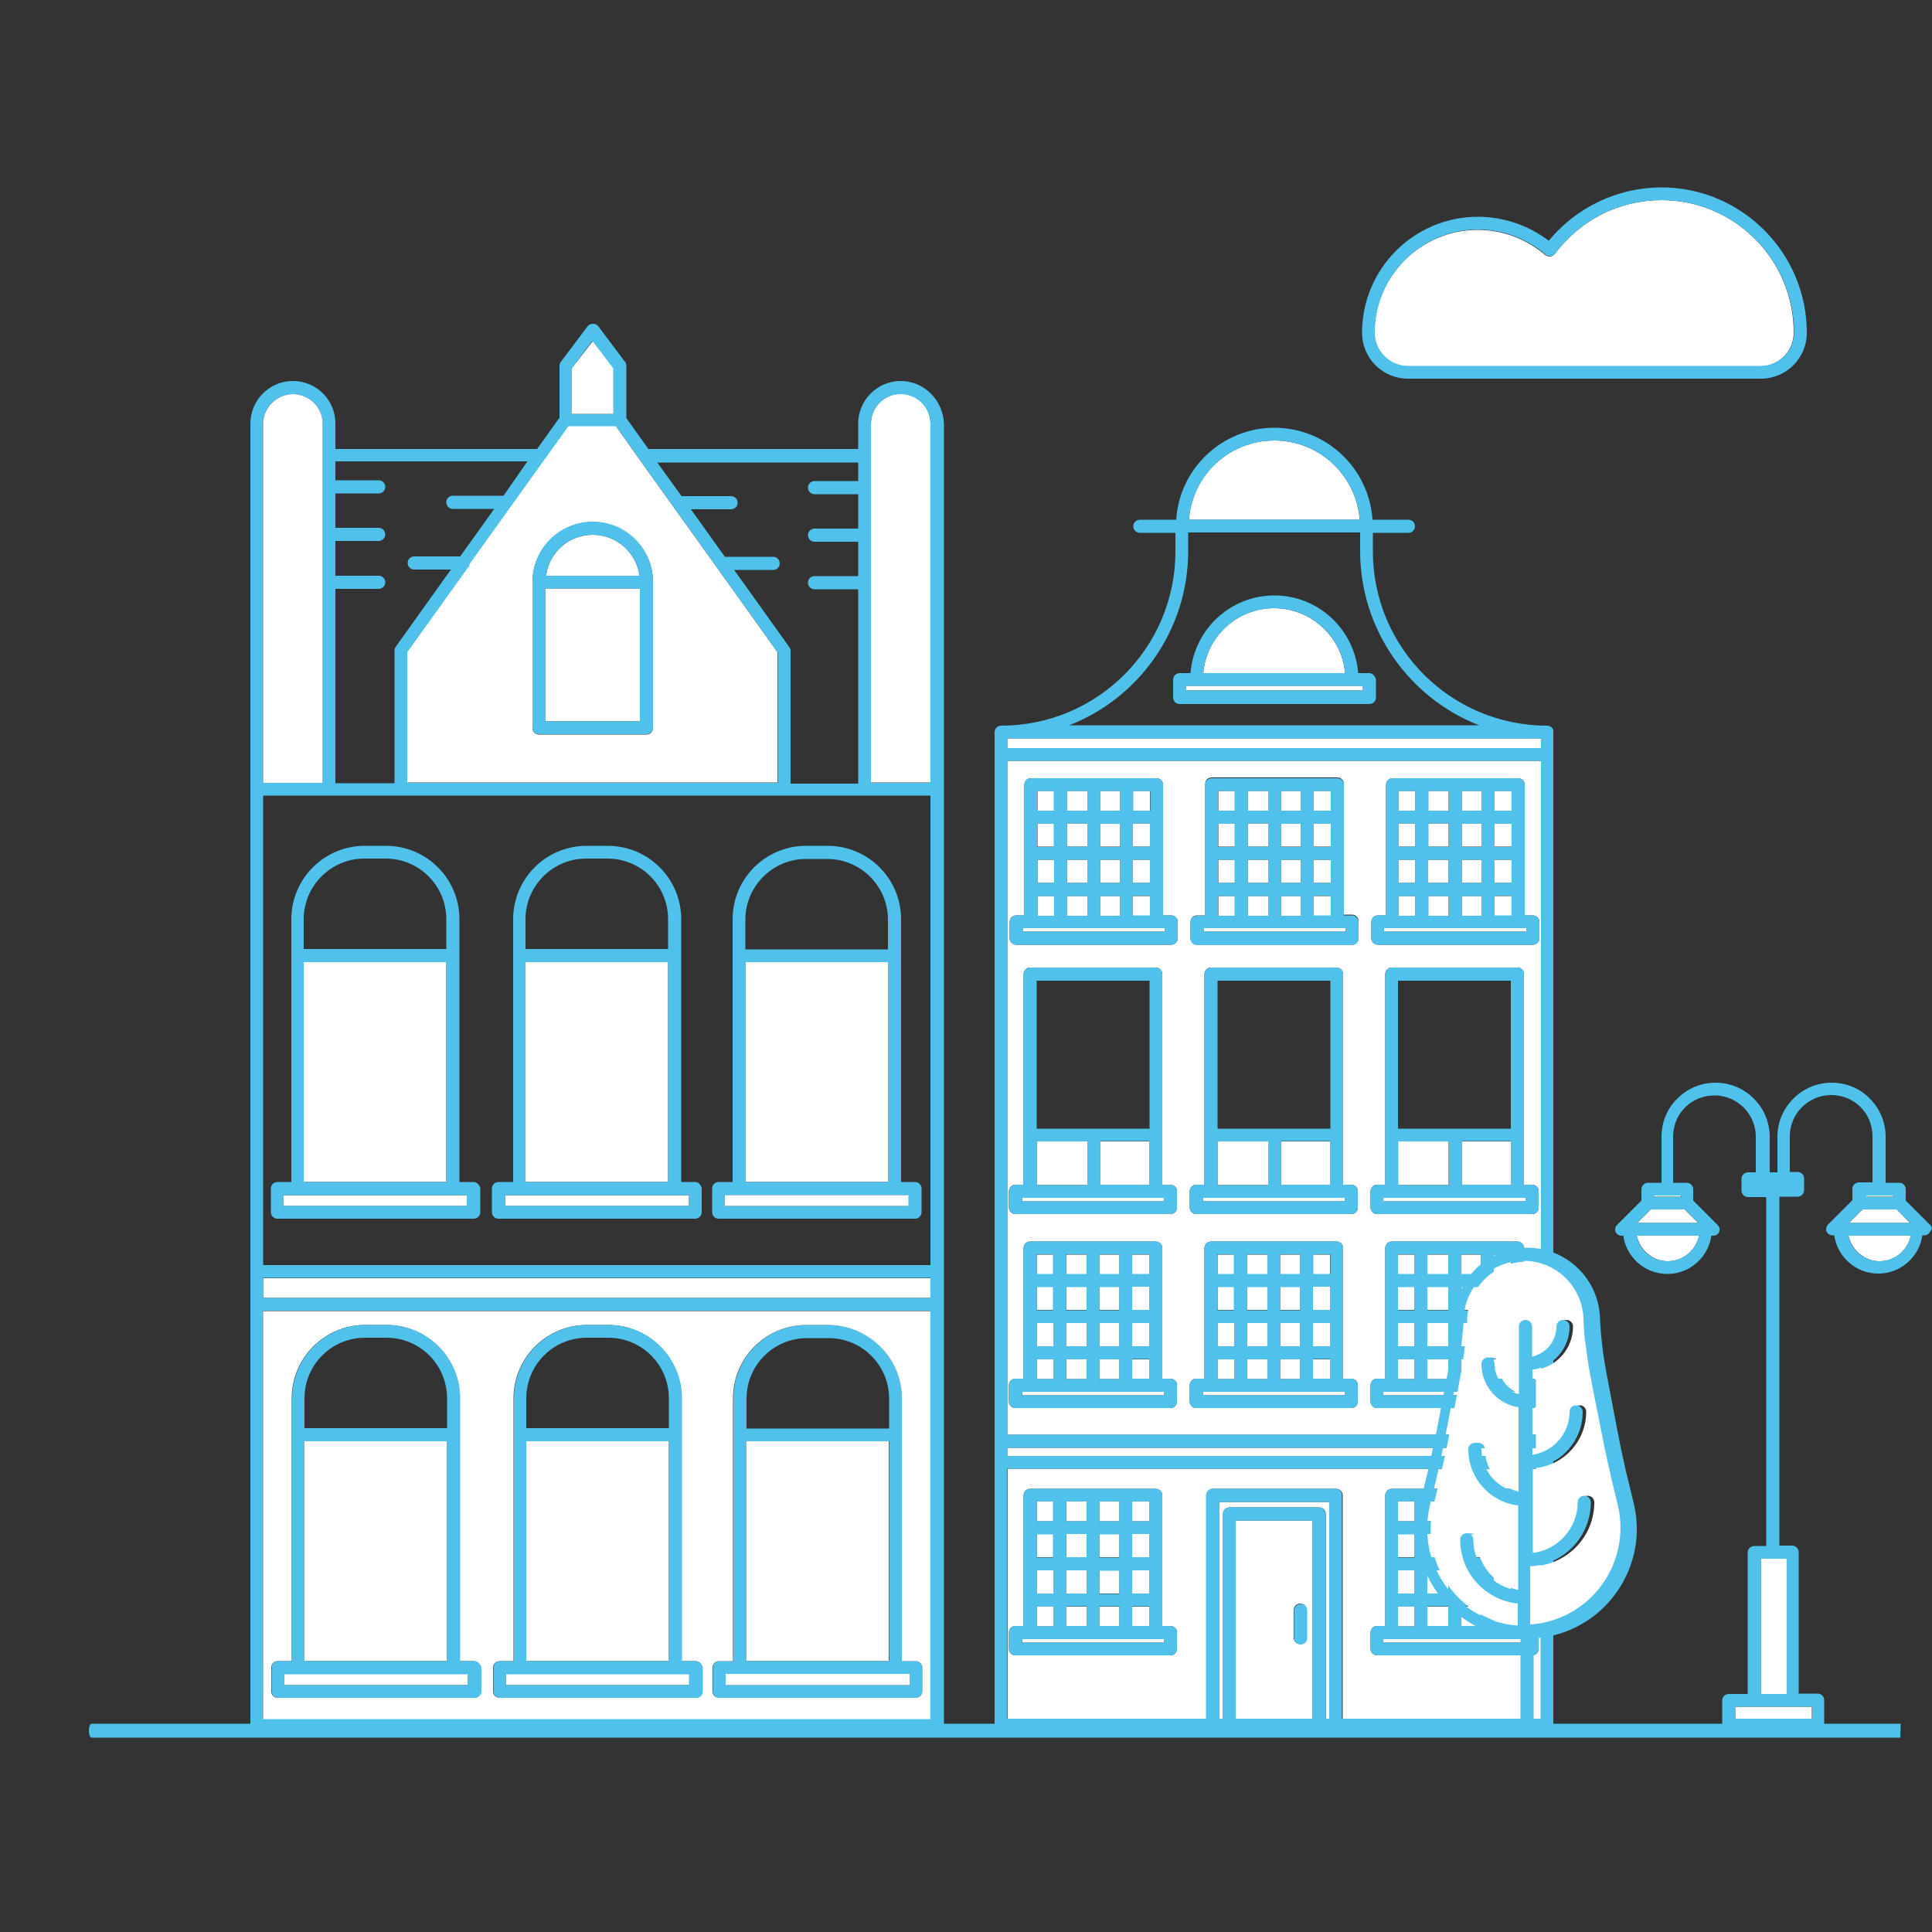 <?xml version="1.0" encoding="utf-8"?>
<!-- Generator: Adobe Illustrator 23.0.1, SVG Export Plug-In . SVG Version: 6.00 Build 0)  -->
<svg version="1.1" id="Layer_1" xmlns="http://www.w3.org/2000/svg" xmlns:xlink="http://www.w3.org/1999/xlink" x="0px" y="0px"
	 viewBox="0 0 500 500" style="enable-background:new 0 0 500 500;" xml:space="preserve">
<rect x="0" y="0" width="500" height="500" fill="#333333" stroke="none"/>
<style type="text/css">
	.st0{fill:#4FC1EA;}
	.st1{fill:none;}
	.st2{fill:#FFFFFF;}
</style>
<g>
	<path class="st0" d="M491.8,449.7H23.7c-0.4,0-0.7-0.8-0.7-1.8c0-1,0.3-1.8,0.7-1.8h468.2"/>
	<rect x="315.1" y="253.8" class="st1" width="29.2" height="38.3"/>
	<rect x="268.3" y="253.8" class="st1" width="29.2" height="38.3"/>
	<rect x="361.8" y="253.8" class="st1" width="29.2" height="38.3"/>
	<path class="st1" d="M352,142.6v-4.8h-44.5v4.8c0,20.5-12.8,38.1-30.8,45.1h106.1C364.8,180.7,352,163.1,352,142.6z M355.9,180.4
		c0,0.9-0.7,1.7-1.7,1.7h-49.1c-0.9,0-1.7-0.7-1.7-1.7v-4.6c0-0.9,0.7-1.7,1.7-1.7h2.8c0.9-11.2,10.2-20.1,21.7-20.1
		s20.8,8.9,21.7,20.1h2.8c0.9,0,1.7,0.7,1.7,1.7V180.4z"/>
	<rect x="260.8" y="374.7" class="st2" width="138" height="2.1"/>
	<rect x="260.8" y="191.1" class="st2" width="138" height="2.5"/>
	<rect x="386.8" y="222.5" class="st2" width="4.4" height="6"/>
	<rect x="386.8" y="204.7" class="st2" width="4.4" height="5.1"/>
	<rect x="386.8" y="213.1" class="st2" width="4.4" height="6"/>
	<rect x="386.8" y="231.9" class="st2" width="4.4" height="5.1"/>
	<rect x="386.6" y="406.4" class="st2" width="4.4" height="6"/>
	<rect x="386.6" y="388.6" class="st2" width="4.4" height="5.1"/>
	<rect x="386.6" y="342.4" class="st2" width="4.4" height="6"/>
	<rect x="386.6" y="324.7" class="st2" width="4.4" height="5.1"/>
	<rect x="378.3" y="295.4" class="st2" width="12.7" height="11.3"/>
	<rect x="386.6" y="333" class="st2" width="4.4" height="6"/>
	<rect x="386.6" y="351.8" class="st2" width="4.4" height="5.1"/>
	<rect x="386.6" y="397" class="st2" width="4.4" height="6"/>
	<rect x="386.6" y="415.8" class="st2" width="4.4" height="5.1"/>
	<rect x="378.3" y="231.9" class="st2" width="5.2" height="5.1"/>
	<rect x="378.3" y="222.5" class="st2" width="5.2" height="6"/>
	<rect x="378.3" y="213.1" class="st2" width="5.2" height="6"/>
	<rect x="378.3" y="204.7" class="st2" width="5.2" height="5.1"/>
	<rect x="378.1" y="415.8" class="st2" width="5.2" height="5.1"/>
	<rect x="378.1" y="406.4" class="st2" width="5.2" height="6"/>
	<rect x="378.1" y="397" class="st2" width="5.2" height="6"/>
	<rect x="378.1" y="388.6" class="st2" width="5.2" height="5.1"/>
	<rect x="378.1" y="351.8" class="st2" width="5.2" height="5.1"/>
	<rect x="378.1" y="342.4" class="st2" width="5.2" height="6"/>
	<rect x="378.1" y="333" class="st2" width="5.2" height="6"/>
	<rect x="378.1" y="324.7" class="st2" width="5.2" height="5.1"/>
	<rect x="369.6" y="231.9" class="st2" width="5.3" height="5.1"/>
	<rect x="369.6" y="222.5" class="st2" width="5.3" height="6"/>
	<rect x="369.6" y="213.1" class="st2" width="5.3" height="6"/>
	<rect x="369.6" y="204.7" class="st2" width="5.3" height="5.1"/>
	<rect x="369.4" y="415.8" class="st2" width="5.4" height="5.1"/>
	<rect x="369.4" y="406.4" class="st2" width="5.4" height="6"/>
	<rect x="369.4" y="397" class="st2" width="5.4" height="6"/>
	<rect x="369.4" y="388.6" class="st2" width="5.4" height="5.1"/>
	<rect x="369.4" y="351.8" class="st2" width="5.4" height="5.1"/>
	<rect x="369.4" y="342.4" class="st2" width="5.4" height="6"/>
	<rect x="369.4" y="333" class="st2" width="5.4" height="6"/>
	<rect x="369.4" y="324.7" class="st2" width="5.4" height="5.1"/>
	<rect x="362" y="231.9" class="st2" width="4.3" height="5.1"/>
	<rect x="362" y="222.5" class="st2" width="4.3" height="6"/>
	<rect x="362" y="213.1" class="st2" width="4.3" height="6"/>
	<rect x="362" y="204.7" class="st2" width="4.3" height="5.1"/>
	<rect x="361.8" y="415.8" class="st2" width="4.3" height="5.1"/>
	<rect x="361.8" y="406.4" class="st2" width="4.3" height="6"/>
	<rect x="361.8" y="397" class="st2" width="4.3" height="6"/>
	<rect x="361.8" y="388.6" class="st2" width="4.3" height="5.1"/>
	<rect x="361.8" y="351.8" class="st2" width="4.3" height="5.1"/>
	<rect x="361.8" y="342.4" class="st2" width="4.3" height="6"/>
	<rect x="361.8" y="333" class="st2" width="4.3" height="6"/>
	<rect x="361.8" y="324.7" class="st2" width="4.3" height="5.1"/>
	<rect x="361.8" y="295.4" class="st2" width="13.1" height="11.3"/>
	<rect x="358.2" y="240.2" class="st2" width="36.8" height="0.9"/>
	<rect x="358" y="310" class="st2" width="36.8" height="0.9"/>
	<rect x="358" y="360.2" class="st2" width="36.8" height="0.9"/>
	<rect x="358" y="424.2" class="st2" width="36.8" height="0.9"/>
	<path class="st2" d="M398.8,444.8v-64.7h-138v64.7h51.4V387c0-0.9,0.7-1.7,1.7-1.7h31.9c0.9,0,1.7,0.7,1.7,1.7v57.8H398.8z
		 M304.6,426.7c0,0.9-0.7,1.7-1.7,1.7h-40.1c-0.9,0-1.7-0.7-1.7-1.7v-4.2c0-0.9,0.7-1.7,1.7-1.7h2.1v-6.5c0-0.1,0-0.1,0-0.2
		c0-0.1,0-0.1,0-0.2v-18.3c0-0.1,0-0.1,0-0.2c0-0.1,0-0.1,0-0.2V387c0-0.9,0.7-1.7,1.7-1.7h32.5c0.9,0,1.7,0.7,1.7,1.7v33.8h2.1
		c0.9,0,1.7,0.7,1.7,1.7V426.7z M354.7,422.5c0-0.9,0.7-1.7,1.7-1.7h2.1v-6.5c0-0.1,0-0.1,0-0.2c0-0.1,0-0.1,0-0.2v-18.3
		c0-0.1,0-0.1,0-0.2c0-0.1,0-0.1,0-0.2V387c0-0.9,0.7-1.7,1.7-1.7h32.5c0.9,0,1.7,0.7,1.7,1.7v33.8h2.1c0.9,0,1.7,0.7,1.7,1.7v4.2
		c0,0.9-0.7,1.7-1.7,1.7h-40.1c-0.9,0-1.7-0.7-1.7-1.7V422.5z"/>
	<path class="st2" d="M398.8,196.9h-138v174.4h138V196.9z M304.6,362.7c0,0.9-0.7,1.7-1.7,1.7h-40.1c-0.9,0-1.7-0.7-1.7-1.7v-4.2
		c0-0.9,0.7-1.7,1.7-1.7h2.1v-6.5c0-0.1,0-0.1,0-0.2c0-0.1,0-0.1,0-0.2v-18.3c0-0.1,0-0.1,0-0.2c0-0.1,0-0.1,0-0.2V323
		c0-0.9,0.7-1.7,1.7-1.7h32.5c0.9,0,1.7,0.7,1.7,1.7v33.8h2.1c0.9,0,1.7,0.7,1.7,1.7V362.7z M304.6,312.5c0,0.9-0.7,1.7-1.7,1.7
		h-40.1c-0.9,0-1.7-0.7-1.7-1.7v-4.2c0-0.9,0.7-1.7,1.7-1.7h2.1v-54.5c0-0.9,0.7-1.7,1.7-1.7h32.5c0.9,0,1.7,0.7,1.7,1.7v54.5h2.1
		c0.9,0,1.7,0.7,1.7,1.7V312.5z M304.8,242.8c0,0.9-0.7,1.7-1.7,1.7H263c-0.9,0-1.7-0.7-1.7-1.7v-4.2c0-0.9,0.7-1.7,1.7-1.7h2.1
		v-6.5c0-0.1,0-0.1,0-0.2c0-0.1,0-0.1,0-0.2v-18.3c0-0.1,0-0.1,0-0.2c0-0.1,0-0.1,0-0.2v-8.2c0-0.9,0.7-1.7,1.7-1.7h32.5
		c0.9,0,1.7,0.7,1.7,1.7v33.8h2.1c0.9,0,1.7,0.7,1.7,1.7V242.8z M351.4,362.7c0,0.9-0.7,1.7-1.7,1.7h-40.1c-0.9,0-1.7-0.7-1.7-1.7
		v-4.2c0-0.9,0.7-1.7,1.7-1.7h2.1v-6.5c0-0.1,0-0.1,0-0.2c0-0.1,0-0.1,0-0.2v-18.3c0-0.1,0-0.1,0-0.2c0-0.1,0-0.1,0-0.2V323
		c0-0.9,0.7-1.7,1.7-1.7h32.5c0.9,0,1.7,0.7,1.7,1.7v33.8h2.1c0.9,0,1.7,0.7,1.7,1.7V362.7z M351.4,312.5c0,0.9-0.7,1.7-1.7,1.7
		h-40.1c-0.9,0-1.7-0.7-1.7-1.7v-4.2c0-0.9,0.7-1.7,1.7-1.7h2.1v-54.5c0-0.9,0.7-1.7,1.7-1.7h32.5c0.9,0,1.7,0.7,1.7,1.7v54.5h2.1
		c0.9,0,1.7,0.7,1.7,1.7V312.5z M351.6,242.8c0,0.9-0.7,1.7-1.7,1.7h-40.1c-0.9,0-1.7-0.7-1.7-1.7v-4.2c0-0.9,0.7-1.7,1.7-1.7h2.1
		v-6.6c0-0.1,0-0.1,0-0.2c0-0.1,0-0.1,0-0.2v-18.4c0-0.1,0-0.1,0-0.2c0-0.1,0-0.1,0-0.2v-8.2c0-0.9,0.7-1.7,1.7-1.7h32.5
		c0.9,0,1.7,0.7,1.7,1.7v33.8h2.1c0.9,0,1.7,0.7,1.7,1.7V242.8z M398.2,362.7c0,0.9-0.7,1.7-1.7,1.7h-40.1c-0.9,0-1.7-0.7-1.7-1.7
		v-4.2c0-0.9,0.7-1.7,1.7-1.7h2.1v-6.5c0-0.1,0-0.1,0-0.2c0-0.1,0-0.1,0-0.2v-18.3c0-0.1,0-0.1,0-0.2c0-0.1,0-0.1,0-0.2V323
		c0-0.9,0.7-1.7,1.7-1.7h32.5c0.9,0,1.7,0.7,1.7,1.7v33.8h2.1c0.9,0,1.7,0.7,1.7,1.7V362.7z M398.2,312.5c0,0.9-0.7,1.7-1.7,1.7
		h-40.1c-0.9,0-1.7-0.7-1.7-1.7v-4.2c0-0.9,0.7-1.7,1.7-1.7h2.1v-54.5c0-0.9,0.7-1.7,1.7-1.7h32.5c0.9,0,1.7,0.7,1.7,1.7v54.5h2.1
		c0.9,0,1.7,0.7,1.7,1.7V312.5z M396.7,244.5h-40.1c-0.9,0-1.7-0.7-1.7-1.7v-4.2c0-0.9,0.7-1.7,1.7-1.7h2.1v-6.5c0-0.1,0-0.1,0-0.2
		c0-0.1,0-0.1,0-0.2v-18.3c0-0.1,0-0.1,0-0.2c0-0.1,0-0.1,0-0.2v-8.2c0-0.9,0.7-1.7,1.7-1.7h32.5c0.9,0,1.7,0.7,1.7,1.7v33.8h2.1
		c0.9,0,1.7,0.7,1.7,1.7v4.2C398.4,243.7,397.6,244.5,396.7,244.5z"/>
	<rect x="340" y="222.5" class="st2" width="4.4" height="6"/>
	<rect x="340" y="204.7" class="st2" width="4.4" height="5.1"/>
	<rect x="340" y="213.1" class="st2" width="4.4" height="6"/>
	<rect x="340" y="231.9" class="st2" width="4.4" height="5.1"/>
	<rect x="339.8" y="342.4" class="st2" width="4.4" height="6"/>
	<rect x="339.8" y="324.7" class="st2" width="4.4" height="5.1"/>
	<rect x="331.5" y="295.4" class="st2" width="12.7" height="11.3"/>
	<rect x="339.8" y="333" class="st2" width="4.4" height="6"/>
	<rect x="339.8" y="351.8" class="st2" width="4.4" height="5.1"/>
	<path class="st2" d="M339.7,393.5h-19.9v51.3h19.9V393.5z M338.2,423.8c0,0.9-0.7,1.7-1.7,1.7c-0.9,0-1.7-0.7-1.7-1.7v-7.1
		c0-0.9,0.7-1.7,1.7-1.7c0.9,0,1.7,0.7,1.7,1.7V423.8z"/>
	<rect x="331.5" y="231.9" class="st2" width="5.2" height="5.1"/>
	<rect x="331.5" y="222.5" class="st2" width="5.2" height="6"/>
	<rect x="331.5" y="213.1" class="st2" width="5.2" height="6"/>
	<rect x="331.5" y="204.7" class="st2" width="5.2" height="5.1"/>
	<rect x="331.3" y="351.8" class="st2" width="5.2" height="5.1"/>
	<rect x="331.3" y="342.4" class="st2" width="5.2" height="6"/>
	<rect x="331.3" y="333" class="st2" width="5.2" height="6"/>
	<rect x="331.3" y="324.7" class="st2" width="5.2" height="5.1"/>
	<path class="st2" d="M307.7,134.5h44.2C351,123,341.4,114,329.8,114C318.1,114,308.5,123,307.7,134.5z"/>
	<path class="st2" d="M311.4,174.2h36.7c-0.8-9.4-8.8-16.8-18.4-16.8C320.1,157.4,312.2,164.8,311.4,174.2z"/>
	<rect x="322.9" y="231.9" class="st2" width="5.3" height="5.1"/>
	<rect x="322.9" y="222.5" class="st2" width="5.3" height="6"/>
	<rect x="322.9" y="213.1" class="st2" width="5.3" height="6"/>
	<rect x="322.9" y="204.7" class="st2" width="5.3" height="5.1"/>
	<rect x="322.7" y="351.8" class="st2" width="5.3" height="5.1"/>
	<rect x="322.7" y="342.4" class="st2" width="5.3" height="6"/>
	<rect x="322.7" y="333" class="st2" width="5.3" height="6"/>
	<rect x="322.7" y="324.7" class="st2" width="5.3" height="5.1"/>
	<rect x="315.3" y="231.9" class="st2" width="4.3" height="5.1"/>
	<rect x="315.3" y="222.5" class="st2" width="4.3" height="6"/>
	<rect x="315.3" y="213.1" class="st2" width="4.3" height="6"/>
	<rect x="315.3" y="204.7" class="st2" width="4.3" height="5.1"/>
	<rect x="315.1" y="351.8" class="st2" width="4.3" height="5.1"/>
	<rect x="315.1" y="342.4" class="st2" width="4.3" height="6"/>
	<rect x="315.1" y="333" class="st2" width="4.3" height="6"/>
	<rect x="315.1" y="324.7" class="st2" width="4.3" height="5.1"/>
	<path class="st2" d="M344,444.8v-56.1h-28.5v56.1h1v-53c0-0.9,0.7-1.7,1.7-1.7h23.2c0.9,0,1.7,0.7,1.7,1.7v53H344z"/>
	<rect x="315.1" y="295.4" class="st2" width="13.1" height="11.3"/>
	<rect x="311.5" y="240.2" class="st2" width="36.8" height="0.9"/>
	<rect x="311.3" y="310" class="st2" width="36.8" height="0.9"/>
	<rect x="311.3" y="360.2" class="st2" width="36.8" height="0.9"/>
	<rect x="306.9" y="177.5" class="st2" width="45.7" height="1.2"/>
	<rect x="293.2" y="222.5" class="st2" width="4.4" height="6"/>
	<rect x="293.2" y="204.7" class="st2" width="4.4" height="5.1"/>
	<rect x="293.2" y="213.1" class="st2" width="4.4" height="6"/>
	<rect x="293.2" y="231.9" class="st2" width="4.4" height="5.1"/>
	<rect x="293" y="406.4" class="st2" width="4.4" height="6"/>
	<rect x="293" y="388.6" class="st2" width="4.4" height="5.1"/>
	<rect x="293" y="342.4" class="st2" width="4.4" height="6"/>
	<rect x="293" y="324.7" class="st2" width="4.4" height="5.1"/>
	<rect x="284.7" y="295.4" class="st2" width="12.7" height="11.3"/>
	<rect x="293" y="333" class="st2" width="4.4" height="6"/>
	<rect x="293" y="351.8" class="st2" width="4.4" height="5.1"/>
	<rect x="293" y="397" class="st2" width="4.4" height="6"/>
	<rect x="293" y="415.8" class="st2" width="4.4" height="5.1"/>
	<rect x="284.7" y="231.9" class="st2" width="5.2" height="5.1"/>
	<rect x="284.7" y="222.5" class="st2" width="5.2" height="6"/>
	<rect x="284.7" y="213.1" class="st2" width="5.2" height="6"/>
	<rect x="284.7" y="204.7" class="st2" width="5.2" height="5.1"/>
	<rect x="284.5" y="415.8" class="st2" width="5.2" height="5.1"/>
	<rect x="284.5" y="406.4" class="st2" width="5.2" height="6"/>
	<rect x="284.5" y="397" class="st2" width="5.2" height="6"/>
	<rect x="284.5" y="388.6" class="st2" width="5.2" height="5.1"/>
	<rect x="284.5" y="351.8" class="st2" width="5.2" height="5.1"/>
	<rect x="284.5" y="342.4" class="st2" width="5.2" height="6"/>
	<rect x="284.5" y="333" class="st2" width="5.2" height="6"/>
	<rect x="284.5" y="324.7" class="st2" width="5.2" height="5.1"/>
	<rect x="276.1" y="231.9" class="st2" width="5.3" height="5.1"/>
	<rect x="276.1" y="222.5" class="st2" width="5.3" height="6"/>
	<rect x="276.1" y="213.1" class="st2" width="5.3" height="6"/>
	<rect x="276.1" y="204.7" class="st2" width="5.3" height="5.1"/>
	<rect x="275.9" y="415.8" class="st2" width="5.4" height="5.1"/>
	<rect x="275.9" y="406.4" class="st2" width="5.4" height="6"/>
	<rect x="275.9" y="397" class="st2" width="5.4" height="6"/>
	<rect x="275.9" y="388.6" class="st2" width="5.4" height="5.1"/>
	<rect x="275.9" y="351.8" class="st2" width="5.4" height="5.1"/>
	<rect x="275.9" y="342.4" class="st2" width="5.4" height="6"/>
	<rect x="275.9" y="333" class="st2" width="5.4" height="6"/>
	<rect x="275.9" y="324.7" class="st2" width="5.4" height="5.1"/>
	<rect x="268.5" y="231.9" class="st2" width="4.3" height="5.1"/>
	<rect x="268.5" y="222.5" class="st2" width="4.3" height="6"/>
	<rect x="268.5" y="213.1" class="st2" width="4.3" height="6"/>
	<rect x="268.5" y="204.7" class="st2" width="4.3" height="5.1"/>
	<rect x="268.3" y="415.8" class="st2" width="4.3" height="5.1"/>
	<rect x="268.3" y="406.4" class="st2" width="4.3" height="6"/>
	<rect x="268.3" y="397" class="st2" width="4.3" height="6"/>
	<rect x="268.3" y="388.6" class="st2" width="4.3" height="5.1"/>
	<rect x="268.3" y="351.8" class="st2" width="4.3" height="5.1"/>
	<rect x="268.3" y="342.4" class="st2" width="4.3" height="6"/>
	<rect x="268.3" y="333" class="st2" width="4.3" height="6"/>
	<rect x="268.3" y="324.7" class="st2" width="4.3" height="5.1"/>
	<rect x="268.3" y="295.4" class="st2" width="13.1" height="11.3"/>
	<rect x="264.7" y="240.2" class="st2" width="36.8" height="0.9"/>
	<rect x="264.5" y="310" class="st2" width="36.8" height="0.9"/>
	<rect x="264.5" y="360.2" class="st2" width="36.8" height="0.9"/>
	<rect x="264.5" y="424.2" class="st2" width="36.8" height="0.9"/>
	<path class="st0" d="M302.9,356.8h-2.1V323c0-0.9-0.7-1.7-1.7-1.7h-32.5c-0.9,0-1.7,0.7-1.7,1.7v8.2c0,0.1,0,0.1,0,0.2
		c0,0.1,0,0.1,0,0.2v18.3c0,0.1,0,0.1,0,0.2c0,0.1,0,0.1,0,0.2v6.5h-2.1c-0.9,0-1.7,0.7-1.7,1.7v4.2c0,0.9,0.7,1.7,1.7,1.7h40.1
		c0.9,0,1.7-0.7,1.7-1.7v-4.2C304.6,357.6,303.9,356.8,302.9,356.8z M301.3,361.1h-36.8v-0.9h36.8V361.1z M284.5,348.4v-6h5.2v6
		H284.5z M293,342.4h4.4v6H293V342.4z M293,333h4.4v6H293V333z M289.7,339.1h-5.2v-6h5.2V339.1z M281.2,339.1h-5.4v-6h5.4V339.1z
		 M272.5,339.1h-4.3v-6h4.3V339.1z M275.9,342.4h5.4v6h-5.4V342.4z M281.2,351.8v5.1h-5.4v-5.1H281.2z M284.5,351.8h5.2v5.1h-5.2
		V351.8z M268.3,342.4h4.3v6h-4.3V342.4z M293,356.8v-5.1h4.4v5.1H293z M297.5,329.7H293v-5.1h4.4V329.7z M289.7,329.7h-5.2v-5.1
		h5.2V329.7z M281.2,329.7h-5.4v-5.1h5.4V329.7z M272.5,329.7h-4.3v-5.1h4.3V329.7z M268.3,351.8h4.3v5.1h-4.3V351.8z"/>
	<path class="st0" d="M302.9,420.8h-2.1V387c0-0.9-0.7-1.7-1.7-1.7h-32.5c-0.9,0-1.7,0.7-1.7,1.7v8.2c0,0.1,0,0.1,0,0.2
		c0,0.1,0,0.1,0,0.2v18.3c0,0.1,0,0.1,0,0.2c0,0.1,0,0.1,0,0.2v6.5h-2.1c-0.9,0-1.7,0.7-1.7,1.7v4.2c0,0.9,0.7,1.7,1.7,1.7h40.1
		c0.9,0,1.7-0.7,1.7-1.7v-4.2C304.6,421.6,303.9,420.8,302.9,420.8z M301.3,425.1h-36.8v-0.9h36.8V425.1z M297.5,393.7H293v-5.1h4.4
		V393.7z M284.5,420.8v-5.1h5.2v5.1H284.5z M275.9,420.8v-5.1h5.4v5.1H275.9z M289.7,403.1h-5.2v-6h5.2V403.1z M284.5,412.5v-6h5.2
		v6H284.5z M293,406.4h4.4v6H293V406.4z M293,397h4.4v6H293V397z M281.2,397v6h-5.4v-6H281.2z M272.5,403.1h-4.3v-6h4.3V403.1z
		 M275.9,406.4h5.4v6h-5.4V406.4z M289.7,393.7h-5.2v-5.1h5.2V393.7z M281.2,393.7h-5.4v-5.1h5.4V393.7z M268.3,406.4h4.3v6h-4.3
		V406.4z M293,420.8v-5.1h4.4v5.1H293z M272.5,388.6v5.1h-4.3v-5.1H272.5z M268.3,415.8h4.3v5.1h-4.3V415.8z"/>
	<path class="st0" d="M303.1,236.9H301v-33.8c0-0.9-0.7-1.7-1.7-1.7h-32.5c-0.9,0-1.7,0.7-1.7,1.7v8.2c0,0.1,0,0.1,0,0.2
		c0,0.1,0,0.1,0,0.2V230c0,0.1,0,0.1,0,0.2c0,0.1,0,0.1,0,0.2v6.5H263c-0.9,0-1.7,0.7-1.7,1.7v4.2c0,0.9,0.7,1.7,1.7,1.7h40.1
		c0.9,0,1.7-0.7,1.7-1.7v-4.2C304.8,237.7,304.1,236.9,303.1,236.9z M301.5,241.1h-36.8v-0.9h36.8V241.1z M281.4,204.7v5.1h-5.3
		v-5.1H281.4z M289.9,204.7v5.1h-5.2v-5.1H289.9z M297.7,204.7v5.1h-4.4v-5.1H297.7z M289.9,219.2h-5.2v-6h5.2V219.2z M284.7,228.5
		v-6h5.2v6H284.7z M293.2,222.5h4.4v6h-4.4V222.5z M293.2,213.1h4.4v6h-4.4V213.1z M281.4,213.1v6h-5.3v-6H281.4z M272.7,219.2h-4.3
		v-6h4.3V219.2z M276.1,222.5h5.3v6h-5.3V222.5z M281.4,231.9v5.1h-5.3v-5.1H281.4z M284.7,231.9h5.2v5.1h-5.2V231.9z M268.5,222.5
		h4.3v6h-4.3V222.5z M293.2,236.9v-5.1h4.4v5.1H293.2z M272.7,204.7v5.1h-4.3v-5.1H272.7z M268.5,231.9h4.3v5.1h-4.3V231.9z"/>
	<path class="st0" d="M302.9,306.6h-2.1v-54.5c0-0.9-0.7-1.7-1.7-1.7h-32.5c-0.9,0-1.7,0.7-1.7,1.7v54.5h-2.1
		c-0.9,0-1.7,0.7-1.7,1.7v4.2c0,0.9,0.7,1.7,1.7,1.7h40.1c0.9,0,1.7-0.7,1.7-1.7v-4.2C304.6,307.4,303.9,306.6,302.9,306.6z
		 M301.3,310.9h-36.8V310h36.8V310.9z M297.5,292.1h-29.2v-38.3h29.2V292.1z M284.7,306.6v-11.3h12.7v11.3H284.7z M268.3,295.4h13.1
		v11.3h-13.1V295.4z"/>
	<path class="st0" d="M349.7,356.8h-2.1V323c0-0.9-0.7-1.7-1.7-1.7h-32.5c-0.9,0-1.7,0.7-1.7,1.7v8.2c0,0.1,0,0.1,0,0.2
		c0,0.1,0,0.1,0,0.2v18.3c0,0.1,0,0.1,0,0.2c0,0.1,0,0.1,0,0.2v6.5h-2.1c-0.9,0-1.7,0.7-1.7,1.7v4.2c0,0.9,0.7,1.7,1.7,1.7h40.1
		c0.9,0,1.7-0.7,1.7-1.7v-4.2C351.4,357.6,350.6,356.8,349.7,356.8z M348.1,361.1h-36.8v-0.9h36.8V361.1z M331.3,348.4v-6h5.2v6
		H331.3z M339.8,342.4h4.4v6h-4.4V342.4z M339.8,333h4.4v6h-4.4V333z M336.5,339.1h-5.2v-6h5.2V339.1z M328,339.1h-5.3v-6h5.3V339.1
		z M319.3,339.1h-4.3v-6h4.3V339.1z M322.7,342.4h5.3v6h-5.3V342.4z M328,351.8v5.1h-5.3v-5.1H328z M331.3,351.8h5.2v5.1h-5.2V351.8
		z M315.1,342.4h4.3v6h-4.3V342.4z M339.8,356.8v-5.1h4.4v5.1H339.8z M344.3,329.7h-4.4v-5.1h4.4V329.7z M336.5,329.7h-5.2v-5.1h5.2
		V329.7z M328,329.7h-5.3v-5.1h5.3V329.7z M319.3,329.7h-4.3v-5.1h4.3V329.7z M315.1,351.8h4.3v5.1h-4.3V351.8z"/>
	<path class="st0" d="M349.9,236.9h-2.1v-33.8c0-0.9-0.7-1.7-1.7-1.7h-32.5c-0.9,0-1.7,0.7-1.7,1.7v8.2c0,0.1,0,0.1,0,0.2
		c0,0.1,0,0.1,0,0.2V230c0,0.1,0,0.1,0,0.2c0,0.1,0,0.1,0,0.2v6.6h-2.1c-0.9,0-1.7,0.7-1.7,1.7v4.2c0,0.9,0.7,1.7,1.7,1.7h40.1
		c0.9,0,1.7-0.7,1.7-1.7v-4.2C351.6,237.7,350.8,236.9,349.9,236.9z M348.3,241.1h-36.8v-0.9h36.8V241.1z M328.2,204.7v5.1h-5.3
		v-5.1H328.2z M336.7,204.7v5.1h-5.2v-5.1H336.7z M344.4,204.7v5.1H340v-5.1H344.4z M344.4,219.2H340v-6h4.4V219.2z M344.4,228.5
		H340v-6h4.4V228.5z M336.7,219.2h-5.2v-6h5.2V219.2z M331.5,228.5v-6h5.2v6H331.5z M328.2,213.1v6h-5.3v-6H328.2z M319.5,219.2
		h-4.3v-6h4.3V219.2z M319.5,222.5v6h-4.3v-6H319.5z M322.9,222.5h5.3v6h-5.3V222.5z M328.2,231.9v5.1h-5.3v-5.1H328.2z
		 M331.5,231.9h5.2v5.1h-5.2V231.9z M340,236.9v-5.1h4.4v5.1H340z M319.5,204.7v5.1h-4.3v-5.1H319.5z M319.5,231.9v5.1h-4.3v-5.1
		H319.5z"/>
	<path class="st0" d="M349.7,306.6h-2.1v-54.5c0-0.9-0.7-1.7-1.7-1.7h-32.5c-0.9,0-1.7,0.7-1.7,1.7v54.5h-2.1
		c-0.9,0-1.7,0.7-1.7,1.7v4.2c0,0.9,0.7,1.7,1.7,1.7h40.1c0.9,0,1.7-0.7,1.7-1.7v-4.2C351.4,307.4,350.6,306.6,349.7,306.6z
		 M348.1,310.9h-36.8V310h36.8V310.9z M344.3,292.1h-29.2v-38.3h29.2V292.1z M331.5,306.6v-11.3h12.7v11.3H331.5z M315.1,295.4h13.1
		v11.3h-13.1V295.4z"/>
	<path class="st0" d="M396.5,356.8h-2.1V323c0-0.9-0.7-1.7-1.7-1.7h-32.5c-0.9,0-1.7,0.7-1.7,1.7v8.2c0,0.1,0,0.1,0,0.2
		c0,0.1,0,0.1,0,0.2v18.3c0,0.1,0,0.1,0,0.2c0,0.1,0,0.1,0,0.2v6.5h-2.1c-0.9,0-1.7,0.7-1.7,1.7v4.2c0,0.9,0.7,1.7,1.7,1.7h40.1
		c0.9,0,1.7-0.7,1.7-1.7v-4.2C398.2,357.6,397.4,356.8,396.5,356.8z M394.8,361.1H358v-0.9h36.8V361.1z M391,339.1h-4.4v-6h4.4
		V339.1z M391,348.4h-4.4v-6h4.4V348.4z M378.1,348.4v-6h5.2v6H378.1z M383.3,339.1h-5.2v-6h5.2V339.1z M374.8,339.1h-5.4v-6h5.4
		V339.1z M366.1,339.1h-4.3v-6h4.3V339.1z M366.1,342.4v6h-4.3v-6H366.1z M369.4,342.4h5.4v6h-5.4V342.4z M374.8,351.8v5.1h-5.4
		v-5.1H374.8z M378.1,351.8h5.2v5.1h-5.2V351.8z M386.6,356.8v-5.1h4.4v5.1H386.6z M391,329.7h-4.4v-5.1h4.4V329.7z M383.3,329.7
		h-5.2v-5.1h5.2V329.7z M374.8,329.7h-5.4v-5.1h5.4V329.7z M366.1,329.7h-4.3v-5.1h4.3V329.7z M366.1,351.8v5.1h-4.3v-5.1H366.1z"/>
	<path class="st0" d="M356.4,428.4h40.1c0.9,0,1.7-0.7,1.7-1.7v-4.2c0-0.9-0.7-1.7-1.7-1.7h-2.1V387c0-0.9-0.7-1.7-1.7-1.7h-32.5
		c-0.9,0-1.7,0.7-1.7,1.7v8.2c0,0.1,0,0.1,0,0.2c0,0.1,0,0.1,0,0.2v18.3c0,0.1,0,0.1,0,0.2c0,0.1,0,0.1,0,0.2v6.5h-2.1
		c-0.9,0-1.7,0.7-1.7,1.7v4.2C354.7,427.6,355.5,428.4,356.4,428.4z M378.1,420.8v-5.1h5.2v5.1H378.1z M369.4,420.8v-5.1h5.4v5.1
		H369.4z M391,403.1h-4.4v-6h4.4V403.1z M391,412.5h-4.4v-6h4.4V412.5z M383.3,403.1h-5.2v-6h5.2V403.1z M378.1,412.5v-6h5.2v6
		H378.1z M374.8,397v6h-5.4v-6H374.8z M366.1,403.1h-4.3v-6h4.3V403.1z M366.1,406.4v6h-4.3v-6H366.1z M369.4,406.4h5.4v6h-5.4
		V406.4z M391,393.7h-4.4v-5.1h4.4V393.7z M383.3,393.7h-5.2v-5.1h5.2V393.7z M374.8,393.7h-5.4v-5.1h5.4V393.7z M386.6,420.8v-5.1
		h4.4v5.1H386.6z M366.1,388.6v5.1h-4.3v-5.1H366.1z M366.1,415.8v5.1h-4.3v-5.1H366.1z M358,424.2h36.8v0.9H358V424.2z"/>
	<path class="st0" d="M396.7,236.9h-2.1v-33.8c0-0.9-0.7-1.7-1.7-1.7h-32.5c-0.9,0-1.7,0.7-1.7,1.7v8.2c0,0.1,0,0.1,0,0.2
		c0,0.1,0,0.1,0,0.2V230c0,0.1,0,0.1,0,0.2c0,0.1,0,0.1,0,0.2v6.5h-2.1c-0.9,0-1.7,0.7-1.7,1.7v4.2c0,0.9,0.7,1.7,1.7,1.7h40.1
		c0.9,0,1.7-0.7,1.7-1.7v-4.2C398.4,237.7,397.6,236.9,396.7,236.9z M395,241.1h-36.8v-0.9H395V241.1z M375,204.7v5.1h-5.3v-5.1H375
		z M383.5,204.7v5.1h-5.2v-5.1H383.5z M391.2,204.7v5.1h-4.4v-5.1H391.2z M391.2,219.2h-4.4v-6h4.4V219.2z M391.2,228.5h-4.4v-6h4.4
		V228.5z M383.5,219.2h-5.2v-6h5.2V219.2z M378.3,228.5v-6h5.2v6H378.3z M375,213.1v6h-5.3v-6H375z M369.6,222.5h5.3v6h-5.3V222.5z
		 M375,231.9v5.1h-5.3v-5.1H375z M378.3,231.9h5.2v5.1h-5.2V231.9z M366.3,213.1v6H362v-6H366.3z M366.3,222.5v6H362v-6H366.3z
		 M386.8,236.9v-5.1h4.4v5.1H386.8z M366.3,204.7v5.1H362v-5.1H366.3z M362,231.9h4.3v5.1H362V231.9z"/>
	<path class="st0" d="M396.5,306.6h-2.1v-54.5c0-0.9-0.7-1.7-1.7-1.7h-32.5c-0.9,0-1.7,0.7-1.7,1.7v54.5h-2.1
		c-0.9,0-1.7,0.7-1.7,1.7v4.2c0,0.9,0.7,1.7,1.7,1.7h40.1c0.9,0,1.7-0.7,1.7-1.7v-4.2C398.2,307.4,397.4,306.6,396.5,306.6z
		 M394.8,310.9H358V310h36.8V310.9z M378.3,306.6v-11.3H391v11.3H378.3z M391,292.1h-29.2v-38.3H391V292.1z M361.8,295.4H375v11.3
		h-13.1V295.4z"/>
	<path class="st0" d="M354.3,174.2h-2.8c-0.9-11.2-10.2-20.1-21.7-20.1s-20.8,8.9-21.7,20.1h-2.8c-0.9,0-1.7,0.7-1.7,1.7v4.6
		c0,0.9,0.7,1.7,1.7,1.7h49.1c0.9,0,1.7-0.7,1.7-1.7v-4.6C355.9,174.9,355.2,174.2,354.3,174.2z M352.6,178.7h-45.7v-1.2h45.7V178.7
		z M348.1,174.2h-36.7c0.8-9.4,8.8-16.8,18.4-16.8C339.4,157.4,347.3,164.8,348.1,174.2z"/>
	<path class="st0" d="M336.6,415.1c-0.9,0-1.7,0.7-1.7,1.7v7.1c0,0.9,0.7,1.7,1.7,1.7c0.9,0,1.7-0.7,1.7-1.7v-7.1
		C338.2,415.8,337.5,415.1,336.6,415.1z"/>
	<path class="st0" d="M400.4,187.8c-24.9,0-45.1-20.2-45.1-45.1v-4.8h9.2c0.9,0,1.7-0.7,1.7-1.7c0-0.9-0.7-1.7-1.7-1.7h-9.3
		c-0.9-13.3-11.9-23.8-25.4-23.8c-13.5,0-24.6,10.6-25.4,23.8H295c-0.9,0-1.7,0.7-1.7,1.7c0,0.9,0.7,1.7,1.7,1.7h9.2v4.8
		c0,24.9-20.2,45.1-45.1,45.1c-0.9,0-1.7,0.7-1.7,1.7V373v5.4v68c0,0.9,0.7,1.7,1.7,1.7h54.7h4.3h23.2h4.3h54.7
		c0.9,0,1.7-0.7,1.7-1.7v-68V373V189.4C402.1,188.5,401.3,187.8,400.4,187.8z M319.8,393.5h19.9v51.3h-19.9V393.5z M341.4,390.1
		h-23.2c-0.9,0-1.7,0.7-1.7,1.7v53h-1v-56.1H344v56.1h-1v-53C343,390.9,342.3,390.1,341.4,390.1z M345.7,385.3h-31.9
		c-0.9,0-1.7,0.7-1.7,1.7v57.8h-51.4v-64.7h138v64.7h-51.4V387C347.4,386.1,346.6,385.3,345.7,385.3z M260.8,196.9h138v174.4h-138
		V196.9z M260.8,374.7h138v2.1h-138V374.7z M398.8,191.1v2.5h-138v-2.5H398.8z M351.9,134.5h-44.2c0.9-11.5,10.4-20.5,22.1-20.5
		C341.4,114,351,123,351.9,134.5z M307.5,142.6v-4.8H352v4.8c0,20.5,12.8,38.1,30.8,45.1H276.7C294.7,180.7,307.5,163.1,307.5,142.6
		z"/>
	<path class="st1" d="M173.1,361.9c0-8.7-7-15.7-15.7-15.7h-5.5c-8.6,0-15.7,7-15.7,15.7v7.7h36.9V361.9z"/>
	<path class="st1" d="M214.2,222.3h-5.5c-8.7,0-15.7,7-15.7,15.7v7.7h36.9v-7.7C229.8,229.3,222.8,222.3,214.2,222.3z"/>
	<path class="st1" d="M189.2,128.3c0.9,0,1.7,0.7,1.7,1.7c0,0.9-0.7,1.7-1.7,1.7h-10.4l8.8,12.3h12.5c0.9,0,1.7,0.7,1.7,1.7
		c0,0.9-0.7,1.7-1.7,1.7h-10.1l14.3,20c0.2,0.3,0.3,0.6,0.3,1v34.3h17.5v-50.3h-11.3c-0.9,0-1.7-0.7-1.7-1.7c0-0.9,0.7-1.7,1.7-1.7
		h11.3V140h-11.3c-0.9,0-1.7-0.7-1.7-1.7c0-0.9,0.7-1.7,1.7-1.7h11.3v-8.9h-11.3c-0.9,0-1.7-0.7-1.7-1.7c0-0.9,0.7-1.7,1.7-1.7h11.3
		v-4.9h-51.9l6.3,8.7H189.2z"/>
	<path class="st1" d="M115.8,361.9c0-8.7-7-15.7-15.7-15.7h-5.5c-8.7,0-15.7,7-15.7,15.7v7.7h36.9V361.9z"/>
	<path class="st1" d="M86.8,124.5H98c0.9,0,1.7,0.7,1.7,1.7c0,0.9-0.7,1.7-1.7,1.7H86.8v8.9H98c0.9,0,1.7,0.7,1.7,1.7
		c0,0.9-0.7,1.7-1.7,1.7H86.8v8.9H98c0.9,0,1.7,0.7,1.7,1.7c0,0.9-0.7,1.7-1.7,1.7H86.8v50.3h15.3v-34.3c0-0.3,0.1-0.7,0.3-1
		l14.3-20h-9.5c-0.9,0-1.7-0.7-1.7-1.7c0-0.9,0.7-1.7,1.7-1.7h11.9l8.8-12.3h-10.7c-0.9,0-1.7-0.7-1.7-1.7c0-0.9,0.7-1.7,1.7-1.7
		h12.9c0.1,0,0.2,0,0.2,0l6.3-8.8H86.8V124.5z"/>
	<path class="st1" d="M115.6,237.9c0-8.6-7-15.7-15.7-15.7h-5.5c-8.7,0-15.7,7-15.7,15.7v7.7h36.9V237.9z"/>
	<path class="st1" d="M214.4,346.2h-5.5c-8.7,0-15.7,7-15.7,15.7v7.7h36.9v-7.7C230.1,353.3,223,346.2,214.4,346.2z"/>
	<path class="st1" d="M172.9,237.9c0-8.6-7-15.7-15.7-15.7h-5.5c-8.7,0-15.7,7-15.7,15.7v7.7h36.9V237.9z"/>
	<polygon class="st2" points="240.8,330.8 68.1,330.8 68.1,330.8 68.1,335.9 68.1,335.9 240.8,335.9 	"/>
	<path class="st2" d="M225.4,126.1v12.2v12.2v52h15.4v-92.9c0-4.3-3.5-7.7-7.7-7.7s-7.7,3.5-7.7,7.7V126.1z"/>
	<rect x="193.1" y="373" class="st2" width="36.9" height="56.9"/>
	<rect x="192.9" y="249" class="st2" width="36.9" height="56.9"/>
	<path class="st0" d="M233.1,98.6c-6.1,0-11,5-11,11v6.6h-54.3l-5.7-8V94.7c0-0.4-0.1-0.7-0.3-1l-7-9.3c-0.6-0.8-2-0.8-2.7,0l-7,9.3
		c-0.2,0.3-0.3,0.6-0.3,1v13.4l-5.8,8.1H86.8v-6.6c0-6.1-4.9-11-11-11c-6.1,0-11,5-11,11v94.5v124.7c0,0,0,0.1,0,0.2v8.5
		c0,0,0,0.1,0,0.2v108.7c0,0.9,0.7,1.7,1.7,1.7h176.1c0.9,0,1.7-0.7,1.7-1.7V337.6v-8.5V204.2v-94.5
		C244.1,103.6,239.2,98.6,233.1,98.6z M68.1,109.7c0-4.3,3.5-7.7,7.7-7.7c4.3,0,7.7,3.5,7.7,7.7v8.3v8.2v12.2v12.2v52H68.1V109.7z
		 M148,95.3l5.3-7.1l5.3,7.1v11.8H148V95.3z M222.1,119.6v4.9h-11.3c-0.9,0-1.7,0.7-1.7,1.7c0,0.9,0.7,1.7,1.7,1.7h11.3v8.9h-11.3
		c-0.9,0-1.7,0.7-1.7,1.7c0,0.9,0.7,1.7,1.7,1.7h11.3v8.9h-11.3c-0.9,0-1.7,0.7-1.7,1.7c0,0.9,0.7,1.7,1.7,1.7h11.3v50.3h-17.5
		v-34.3c0-0.3-0.1-0.7-0.3-1l-14.3-20h10.1c0.9,0,1.7-0.7,1.7-1.7c0-0.9-0.7-1.7-1.7-1.7h-12.5l-8.8-12.3h10.4
		c0.9,0,1.7-0.7,1.7-1.7c0-0.9-0.7-1.7-1.7-1.7h-12.8l-6.3-8.7H222.1z M233.1,102c4.3,0,7.7,3.5,7.7,7.7v92.9h-15.4v-52v-12.2v-12.2
		v-16.5C225.4,105.4,228.8,102,233.1,102z M68.1,335.9v-5.2h0h172.7v5.2H68.1L68.1,335.9z M240.8,313.7v13.7H68.1v-13.7V205.9h17.1
		h18.6h99.1h20.8h17.1V313.7z M147.2,110.4h12.3l6,8.5l20,27.9l15.8,22.1v33.7h-95.8v-33.7l15.7-21.9c0.3-0.2,0.5-0.5,0.6-0.8
		L147.2,110.4z M130.3,128.3c-0.1,0-0.1,0-0.2,0h-12.9c-0.9,0-1.7,0.7-1.7,1.7c0,0.9,0.7,1.7,1.7,1.7h10.7l-8.8,12.3h-11.9
		c-0.9,0-1.7,0.7-1.7,1.7c0,0.9,0.7,1.7,1.7,1.7h9.5l-14.3,20c-0.2,0.3-0.3,0.6-0.3,1v34.3H86.8v-50.3H98c0.9,0,1.7-0.7,1.7-1.7
		c0-0.9-0.7-1.7-1.7-1.7H86.8V140H98c0.9,0,1.7-0.7,1.7-1.7c0-0.9-0.7-1.7-1.7-1.7H86.8v-8.9H98c0.9,0,1.7-0.7,1.7-1.7
		c0-0.9-0.7-1.7-1.7-1.7H86.8v-4.9h49.7L130.3,128.3z M240.8,437.7v7.1H68.1v-7.1v-98.5h32h57.3h56.9h26.5V437.7z"/>
	<path class="st2" d="M121.1,146.9l-15.7,21.9v33.7h95.8v-33.7l-15.8-22.1l-20-27.9l-6-8.5h-12.3l-25.6,35.7
		C121.6,146.5,121.4,146.7,121.1,146.9z M137.8,150.7c0-8.6,7-15.6,15.6-15.6s15.6,7,15.6,15.6v37.7c0,0.9-0.7,1.7-1.7,1.7h-27.8
		c-0.9,0-1.7-0.7-1.7-1.7V150.7z"/>
	<path class="st0" d="M208.8,342.9c-10.5,0-19,8.5-19,19v9.4v58.6h-3.6c-0.9,0-1.7,0.7-1.7,1.7v6.1c0,0.9,0.7,1.7,1.7,1.7H237
		c0.9,0,1.7-0.7,1.7-1.7v-6.1c0-0.9-0.7-1.7-1.7-1.7h-3.6v-58.6v-9.4c0-10.5-8.5-19-19-19H208.8z M235.4,436.1h-47.5v-2.8h3.6h40.3
		h3.6V436.1z M230.1,429.9h-36.9V373h36.9V429.9z M230.1,369.7h-36.9v-7.7c0-8.7,7-15.7,15.7-15.7h5.5c8.7,0,15.7,7,15.7,15.7V369.7
		z"/>
	<polygon class="st2" points="191.5,433.2 187.8,433.2 187.8,436.1 235.4,436.1 235.4,433.2 231.7,433.2 	"/>
	<path class="st0" d="M208.6,218.9c-10.5,0-19,8.5-19,19v9.4v58.6H186c-0.9,0-1.7,0.7-1.7,1.7v6.1c0,0.9,0.7,1.7,1.7,1.7h50.8
		c0.9,0,1.7-0.7,1.7-1.7v-6.1c0-0.9-0.7-1.7-1.7-1.7h-3.6v-58.6v-9.4c0-10.5-8.5-19-19-19H208.6z M235.1,312.1h-47.5v-2.8h3.6h40.2
		h3.6V312.1z M229.8,305.9h-36.9V249h36.9V305.9z M229.8,245.7h-36.9v-7.7c0-8.6,7-15.7,15.7-15.7h5.5c8.6,0,15.7,7,15.7,15.7V245.7
		z"/>
	<polygon class="st2" points="191.3,309.3 187.6,309.3 187.6,312.1 235.1,312.1 235.1,309.3 231.5,309.3 	"/>
	<path class="st2" d="M157.4,339.3h-57.3h-32v98.5v7.1h172.7v-7.1v-98.5h-26.5H157.4z M122.7,439.4H71.9c-0.9,0-1.7-0.7-1.7-1.7
		v-6.1c0-0.9,0.7-1.7,1.7-1.7h3.6v-58.6v-9.4c0-10.5,8.5-19,19-19h5.5c10.5,0,19,8.5,19,19v9.4v58.6h3.6c0.9,0,1.7,0.7,1.7,1.7v6.1
		C124.4,438.6,123.6,439.4,122.7,439.4z M180.1,439.4h-50.8c-0.9,0-1.7-0.7-1.7-1.7v-6.1c0-0.9,0.7-1.7,1.7-1.7h3.6v-58.6v-9.4
		c0-10.5,8.5-19,19-19h5.5c10.5,0,19,8.5,19,19v9.4v58.6h3.6c0.9,0,1.7,0.7,1.7,1.7v6.1C181.7,438.6,181,439.4,180.1,439.4z
		 M233.4,361.9v9.4v58.6h3.6c0.9,0,1.7,0.7,1.7,1.7v6.1c0,0.9-0.7,1.7-1.7,1.7h-50.9c-0.9,0-1.7-0.7-1.7-1.7v-6.1
		c0-0.9,0.7-1.7,1.7-1.7h3.6v-58.6v-9.4c0-10.5,8.5-19,19-19h5.5C224.8,342.9,233.4,351.4,233.4,361.9z"/>
	<rect x="136.2" y="373" class="st2" width="36.9" height="56.9"/>
	<rect x="136" y="249" class="st2" width="36.9" height="56.9"/>
	<rect x="141.1" y="152.3" class="st2" width="24.5" height="34.4"/>
	<path class="st2" d="M165.5,149c-0.8-6-5.9-10.6-12.1-10.6s-11.3,4.6-12.1,10.6H165.5z"/>
	<polygon class="st2" points="158.7,95.3 153.4,88.3 148,95.3 148,107.1 158.7,107.1 	"/>
	<path class="st0" d="M139.5,190h27.8c0.9,0,1.7-0.7,1.7-1.7v-37.7c0-8.6-7-15.6-15.6-15.6s-15.6,7-15.6,15.6v37.7
		C137.8,189.3,138.5,190,139.5,190z M153.4,138.4c6.2,0,11.3,4.6,12.1,10.6h-24.2C142.1,143,147.2,138.4,153.4,138.4z M165.6,186.7
		h-24.5v-34.4h24.5V186.7z"/>
	<polygon class="st2" points="134.5,433.2 130.9,433.2 130.9,436.1 178.4,436.1 178.4,433.2 174.8,433.2 	"/>
	<polygon class="st2" points="134.3,309.3 130.7,309.3 130.7,312.1 178.2,312.1 178.2,309.3 174.6,309.3 	"/>
	<path class="st0" d="M180.1,429.9h-3.6v-58.6v-9.4c0-10.5-8.5-19-19-19h-5.5c-10.5,0-19,8.5-19,19v9.4v58.6h-3.6
		c-0.9,0-1.7,0.7-1.7,1.7v6.1c0,0.9,0.7,1.7,1.7,1.7h50.8c0.9,0,1.7-0.7,1.7-1.7v-6.1C181.7,430.7,181,429.9,180.1,429.9z
		 M178.4,436.1h-47.5v-2.8h3.6h40.2h3.6V436.1z M136.2,361.9c0-8.7,7-15.7,15.7-15.7h5.5c8.7,0,15.7,7,15.7,15.7v7.7h-36.9V361.9z
		 M136.2,373h36.9v56.9h-36.9V373z"/>
	<path class="st0" d="M179.9,305.9h-3.6v-58.6v-9.4c0-10.5-8.5-19-19-19h-5.5c-10.5,0-19,8.5-19,19v9.4v58.6H129
		c-0.9,0-1.7,0.7-1.7,1.7v6.1c0,0.9,0.7,1.7,1.7,1.7h50.9c0.9,0,1.7-0.7,1.7-1.7v-6.1C181.5,306.7,180.8,305.9,179.9,305.9z
		 M178.2,312.1h-47.5v-2.8h3.6h40.3h3.6V312.1z M136,237.9c0-8.6,7-15.7,15.7-15.7h5.5c8.7,0,15.7,7,15.7,15.7v7.7H136V237.9z
		 M136,249h36.9v56.9H136V249z"/>
	<rect x="78.8" y="373" class="st2" width="36.9" height="56.9"/>
	<rect x="78.6" y="249" class="st2" width="36.9" height="56.9"/>
	<path class="st2" d="M83.5,150.6v-12.2v-12.2v-8.2v-8.3c0-4.3-3.5-7.7-7.7-7.7c-4.2,0-7.7,3.5-7.7,7.7v92.9h15.4V150.6z"/>
	<polygon class="st2" points="77.2,433.2 73.5,433.2 73.5,436.1 121.1,436.1 121.1,433.2 117.4,433.2 	"/>
	<polygon class="st2" points="77,309.3 73.3,309.3 73.3,312.1 120.9,312.1 120.9,309.3 117.2,309.3 	"/>
	<path class="st0" d="M122.7,429.9h-3.6v-58.6v-9.4c0-10.5-8.5-19-19-19h-5.5c-10.5,0-19,8.5-19,19v9.4v58.6h-3.6
		c-0.9,0-1.7,0.7-1.7,1.7v6.1c0,0.9,0.7,1.7,1.7,1.7h50.9c0.9,0,1.7-0.7,1.7-1.7v-6.1C124.4,430.7,123.6,429.9,122.7,429.9z
		 M121.1,436.1H73.5v-2.8h3.6h40.3h3.6V436.1z M78.8,361.9c0-8.7,7-15.7,15.7-15.7h5.5c8.7,0,15.7,7,15.7,15.7v7.7H78.8V361.9z
		 M78.8,373h36.9v56.9H78.8V373z"/>
	<path class="st0" d="M122.5,305.9h-3.6v-58.6v-9.4c0-10.5-8.5-19-19-19h-5.5c-10.5,0-19,8.5-19,19v9.4v58.6h-3.6
		c-0.9,0-1.7,0.7-1.7,1.7v6.1c0,0.9,0.7,1.7,1.7,1.7h50.8c0.9,0,1.7-0.7,1.7-1.7v-6.1C124.2,306.7,123.4,305.9,122.5,305.9z
		 M120.9,312.1H73.3v-2.8H77h40.2h3.6V312.1z M78.6,237.9c0-8.6,7-15.7,15.7-15.7h5.5c8.7,0,15.7,7,15.7,15.7v7.7H78.6V237.9z
		 M78.6,249h36.9v56.9H78.6V249z"/>
	<path class="st1" d="M202.9,205.9h-99.1H85.2H68.1v107.9v13.7h172.7v-13.7V205.9h-17.1H202.9z M122.5,315.4H71.7
		c-0.9,0-1.7-0.7-1.7-1.7v-6.1c0-0.9,0.7-1.7,1.7-1.7h3.6v-58.6v-9.4c0-10.5,8.5-19,19-19h5.5c10.5,0,19,8.5,19,19v9.4v58.6h3.6
		c0.9,0,1.7,0.7,1.7,1.7v6.1C124.2,314.7,123.4,315.4,122.5,315.4z M179.9,315.4H129c-0.9,0-1.7-0.7-1.7-1.7v-6.1
		c0-0.9,0.7-1.7,1.7-1.7h3.6v-58.6v-9.4c0-10.5,8.5-19,19-19h5.5c10.5,0,19,8.5,19,19v9.4v58.6h3.6c0.9,0,1.7,0.7,1.7,1.7v6.1
		C181.5,314.7,180.8,315.4,179.9,315.4z M233.2,237.9v9.4v58.6h3.6c0.9,0,1.7,0.7,1.7,1.7v6.1c0,0.9-0.7,1.7-1.7,1.7H186
		c-0.9,0-1.7-0.7-1.7-1.7v-6.1c0-0.9,0.7-1.7,1.7-1.7h3.6v-58.6v-9.4c0-10.5,8.5-19,19-19h5.5C224.6,218.9,233.2,227.5,233.2,237.9z
		"/>
	<path class="st2" d="M419.5,389.4l-1.8-7.5c-0.2-0.7-0.3-1.5-0.5-2.3l-0.3-1.3c-0.3-1.2-0.5-2.4-0.8-3.7l-0.3-1.6
		c-0.2-1-0.4-2-0.6-3l-2.1-10.5c-0.2-0.9-0.3-1.8-0.5-2.7c-0.3-1.4-0.5-2.8-0.7-4c-0.2-1.3-0.4-2.5-0.5-3.6
		c-0.2-1.8-0.4-3.6-0.6-5.5c-0.1-1.4-0.1-2.1-0.1-2.1c-0.2-8.3-6.9-14.9-15.1-15.1c-8.6-0.2-15.7,6.6-15.9,15.1c0,0,0,0.8-0.1,2.1
		c-0.1,1.9-0.3,3.7-0.6,5.5c-0.1,1.1-0.3,2.3-0.5,3.6c-0.2,1.3-0.4,2.6-0.7,4.1c-0.2,0.9-0.3,1.8-0.5,2.8l-2,10.4
		c-0.2,1-0.4,2-0.6,3l-0.3,1.6c-0.3,1.3-0.5,2.5-0.8,3.7l-0.3,1.3c-0.2,0.8-0.4,1.6-0.5,2.4l-1.8,7.5c-1,4.1-1,8.4,0,12.4
		c1.7,6.5,5.7,12,11.5,15.4c3.5,2.1,7.3,3.2,11.2,3.5V415c-8.3-0.8-14.9-7.9-14.9-16.5c0-0.9,0.7-1.7,1.7-1.7c0.9,0,1.7,0.7,1.7,1.7
		c0,6.7,5.1,12.3,11.6,13.1v-22c-7.3-0.8-12.9-7-12.9-14.5c0-0.9,0.7-1.7,1.7-1.7c0.9,0,1.7,0.7,1.7,1.7c0,5.6,4.2,10.3,9.6,11.1
		v-22c-5.4-0.8-9.6-5.5-9.6-11.2c0-0.9,0.7-1.7,1.7-1.7c0.9,0,1.7,0.7,1.7,1.7c0,3.8,2.7,7,6.3,7.8v-17.5c0-0.9,0.7-1.7,1.7-1.7
		c0.9,0,1.7,0.7,1.7,1.7v7.8c3.6-0.8,6.3-4,6.3-7.8c0-0.9,0.7-1.7,1.7-1.7c0.9,0,1.7,0.7,1.7,1.7c0,5.7-4.2,10.4-9.6,11.2v22
		c5.4-0.8,9.6-5.5,9.6-11.1c0-0.9,0.7-1.7,1.7-1.7s1.7,0.7,1.7,1.7c0,7.5-5.7,13.7-12.9,14.5v22c6.5-0.8,11.6-6.4,11.6-13.1
		c0-0.9,0.7-1.7,1.7-1.7c0.9,0,1.7,0.7,1.7,1.7c0,8.6-6.5,15.6-14.9,16.5v15.3c1.5-0.1,3-0.3,4.5-0.7
		C414.7,416.5,422.9,402.8,419.5,389.4z"/>
	<path class="st0" d="M422.7,388.6l-1.8-7.4c-0.2-0.7-0.3-1.5-0.5-2.3l-0.3-1.3c-0.3-1.2-0.5-2.4-0.8-3.7l-0.3-1.6
		c-0.2-1-0.4-2-0.6-3l-2-10.5c-0.2-0.9-0.3-1.8-0.5-2.6c-0.2-1.4-0.5-2.7-0.7-4c-0.2-1.3-0.4-2.5-0.5-3.6c-0.2-1.7-0.4-3.5-0.5-5.3
		c-0.1-1.2-0.1-1.9-0.1-2c-0.3-10.1-8.3-18.1-18.4-18.4c-0.2,0-0.3,0-0.5,0c-10.2,0-18.6,8.2-18.8,18.4c0,0,0,0.7-0.1,2
		c-0.1,1.8-0.3,3.6-0.6,5.3c-0.1,1.1-0.3,2.3-0.5,3.6c-0.2,1.3-0.4,2.6-0.7,4c-0.2,0.9-0.3,1.8-0.5,2.7l-2,10.4c-0.2,1-0.4,2-0.6,3
		L371,374c-0.3,1.3-0.5,2.5-0.8,3.7l-0.3,1.3c-0.2,0.8-0.3,1.6-0.5,2.3l-1.8,7.4c0,0,0,0,0,0c-1.2,4.6-1.2,9.5,0,14
		c3.1,12.3,13.9,20.6,25.9,21.4v22.5c0,0.9,0.7,1.7,1.7,1.7c0.9,0,1.7-0.7,1.7-1.7V424c1.8-0.1,3.6-0.4,5.3-0.8
		c7.4-1.9,13.5-6.5,17.4-13C423.5,403.6,424.6,396,422.7,388.6z M396.8,405.3c8.3-0.8,14.9-7.9,14.9-16.5c0-0.9-0.7-1.7-1.7-1.7
		c-0.9,0-1.7,0.7-1.7,1.7c0,6.7-5.1,12.3-11.6,13.1v-22c7.3-0.8,12.9-7,12.9-14.5c0-0.9-0.7-1.7-1.7-1.7s-1.7,0.7-1.7,1.7
		c0,5.6-4.2,10.3-9.6,11.1v-22c5.4-0.8,9.6-5.5,9.6-11.2c0-0.9-0.7-1.7-1.7-1.7c-0.9,0-1.7,0.7-1.7,1.7c0,3.8-2.7,7-6.3,7.8v-7.8
		c0-0.9-0.7-1.7-1.7-1.7c-0.9,0-1.7,0.7-1.7,1.7v17.5c-3.6-0.8-6.3-4-6.3-7.8c0-0.9-0.7-1.7-1.7-1.7c-0.9,0-1.7,0.7-1.7,1.7
		c0,5.7,4.2,10.4,9.6,11.2v22c-5.4-0.8-9.6-5.5-9.6-11.1c0-0.9-0.7-1.7-1.7-1.7c-0.9,0-1.7,0.7-1.7,1.7c0,7.5,5.7,13.7,12.9,14.5v22
		c-6.5-0.8-11.6-6.4-11.6-13.1c0-0.9-0.7-1.7-1.7-1.7c-0.9,0-1.7,0.7-1.7,1.7c0,8.6,6.5,15.6,14.9,16.5v5.7
		c-3.9-0.3-7.7-1.4-11.2-3.5c-5.8-3.4-9.8-8.9-11.5-15.4c-1-4-1-8.3,0-12.4l1.8-7.5c0.2-0.7,0.3-1.5,0.5-2.4l0.3-1.3
		c0.3-1.2,0.5-2.4,0.8-3.7l0.3-1.6c0.2-1,0.4-2,0.6-3l2-10.4c0.2-0.9,0.4-1.9,0.5-2.8c0.3-1.4,0.5-2.8,0.7-4.1
		c0.2-1.3,0.4-2.5,0.5-3.6c0.2-1.8,0.4-3.6,0.6-5.5c0.1-1.4,0.1-2.1,0.1-2.1c0.2-8.6,7.3-15.3,15.9-15.1c8.3,0.2,14.9,6.9,15.1,15.1
		c0,0,0,0.8,0.1,2.1c0.1,1.8,0.3,3.7,0.6,5.5c0.1,1.1,0.3,2.3,0.5,3.6c0.2,1.3,0.4,2.6,0.7,4c0.2,0.9,0.3,1.8,0.5,2.7l2.1,10.5
		c0.2,1,0.4,2,0.6,3l0.3,1.6c0.3,1.3,0.5,2.5,0.8,3.7l0.3,1.3c0.2,0.8,0.4,1.6,0.5,2.3l1.8,7.5c3.4,13.4-4.7,27.1-18.1,30.5
		c-1.5,0.4-3,0.6-4.5,0.7V405.3z"/>
	<polygon class="st2" points="482,313 478.5,316.5 494.3,316.5 490.9,313 	"/>
	<path class="st2" d="M494.5,319.8h-16.1c0.8,3.7,4.1,6.6,8,6.6C490.4,326.4,493.7,323.6,494.5,319.8z"/>
	<rect x="483" y="309.4" class="st2" width="6.9" height="0.3"/>
	<polygon class="st2" points="454,441.7 449.2,441.7 449.2,444.8 468.9,444.8 468.9,441.7 464,441.7 	"/>
	<rect x="455.7" y="403.4" class="st2" width="6.7" height="35"/>
	<polygon class="st2" points="423.7,316.5 439.5,316.5 436,313 427.2,313 	"/>
	<path class="st2" d="M439.7,319.8h-16.1c0.8,3.7,4.1,6.6,8,6.6C435.6,326.4,438.9,323.6,439.7,319.8z"/>
	<rect x="428.1" y="309.4" class="st2" width="6.9" height="0.3"/>
	<path class="st0" d="M499.5,317l-6.3-6.3v-2.9c0-0.9-0.7-1.7-1.7-1.7h-3.5v-11.9c0-3.8-1.5-7.3-4.1-9.9c-2.6-2.7-6.2-4.1-9.9-4.1
		c-7.7,0-14,6.3-14,14v9.2h-2v-9.2c0-7.7-6.3-14-14-14c-3.8,0-7.3,1.5-9.9,4.1c-2.7,2.6-4.1,6.2-4.1,9.9v11.9h-3.5
		c-0.9,0-1.7,0.7-1.7,1.7v2.9l-6.3,6.3c-0.5,0.5-0.6,1.2-0.4,1.8c0.3,0.6,0.9,1,1.5,1h0.5c0.8,5.6,5.6,9.9,11.4,9.9
		c5.8,0,10.6-4.3,11.4-9.9h0.5c0.7,0,1.3-0.4,1.5-1c0.3-0.6,0.1-1.3-0.4-1.8l-6.3-6.3v-2.9c0-0.9-0.7-1.7-1.7-1.7h-3.5v-11.9
		c0-2.9,1.1-5.6,3.1-7.6c2-2,4.7-3.1,7.6-3.1c5.9,0,10.7,4.8,10.7,10.7v9.2h-2c-0.9,0-1.7,0.7-1.7,1.7v3c0,0.9,0.7,1.7,1.7,1.7h4.7
		v90.3H454c-0.9,0-1.7,0.7-1.7,1.7v36.6h-4.9c-0.9,0-1.7,0.7-1.7,1.7v6.4c0,0.9,0.7,1.7,1.7,1.7h23c0.9,0,1.7-0.7,1.7-1.7V440
		c0-0.9-0.7-1.7-1.7-1.7h-4.9v-36.6c0-0.9-0.7-1.7-1.7-1.7h-3.3v-90.3h4.7c0.9,0,1.7-0.7,1.7-1.7v-3c0-0.9-0.7-1.7-1.7-1.7h-2v-9.2
		c0-5.9,4.8-10.7,10.7-10.7c2.9,0,5.6,1.1,7.6,3.1c2,2,3.1,4.7,3.1,7.6v11.9h-3.5c-0.9,0-1.7,0.7-1.7,1.7v2.9l-6.3,6.3
		c-0.5,0.5-0.6,1.2-0.4,1.8c0.3,0.6,0.9,1,1.5,1h0.5c0.8,5.6,5.6,9.9,11.4,9.9c5.8,0,10.6-4.3,11.4-9.9h0.5c0.7,0,1.3-0.4,1.5-1
		C500.1,318.2,500,317.5,499.5,317z M423.6,319.8h16.1c-0.8,3.7-4.1,6.6-8.1,6.6C427.6,326.4,424.3,323.6,423.6,319.8z M435.1,309.4
		v0.3h-6.9v-0.3H435.1z M439.5,316.5h-15.8l3.5-3.5h8.9L439.5,316.5z M468.9,444.8h-19.7v-3.1h4.9h10h4.9V444.8z M462.4,403.4v35
		h-6.7v-35H462.4z M478.4,319.8h16.1c-0.8,3.7-4.1,6.6-8.1,6.6C482.5,326.4,479.1,323.6,478.4,319.8z M478.5,316.5l3.5-3.5h8.9
		l3.5,3.5H478.5z M489.9,309.4v0.3H483v-0.3H489.9z"/>
	<path class="st2" d="M430,51.8c-11,0-21,5.1-27.6,13.9c-0.3,0.4-0.7,0.6-1.2,0.7c-0.5,0-0.9-0.1-1.3-0.4
		c-4.9-4.2-11.1-6.5-17.5-6.5c-14.7,0-26.7,12-26.7,26.7c0,4.7,3.9,8.6,8.6,8.6h91.3c4.7,0,8.6-3.9,8.6-8.6
		C464.3,67.2,448.9,51.8,430,51.8z"/>
	<path class="st0" d="M430,48.5c-11.3,0-22,5.1-29.2,13.8c-5.2-4-11.7-6.2-18.3-6.2c-16.6,0-30,13.5-30,30c0,6.6,5.3,11.9,11.9,11.9
		h91.3c6.6,0,11.9-5.3,11.9-11.9C467.6,65.4,450.7,48.5,430,48.5z M455.7,94.7h-91.3c-4.7,0-8.6-3.9-8.6-8.6
		c0-14.7,12-26.7,26.7-26.7c6.4,0,12.6,2.3,17.5,6.5c0.3,0.3,0.8,0.4,1.3,0.4c0.5-0.1,0.9-0.3,1.2-0.7C409,56.9,419,51.8,430,51.8
		c18.9,0,34.3,15.4,34.3,34.3C464.3,90.9,460.4,94.7,455.7,94.7z"/>
</g>
</svg>
